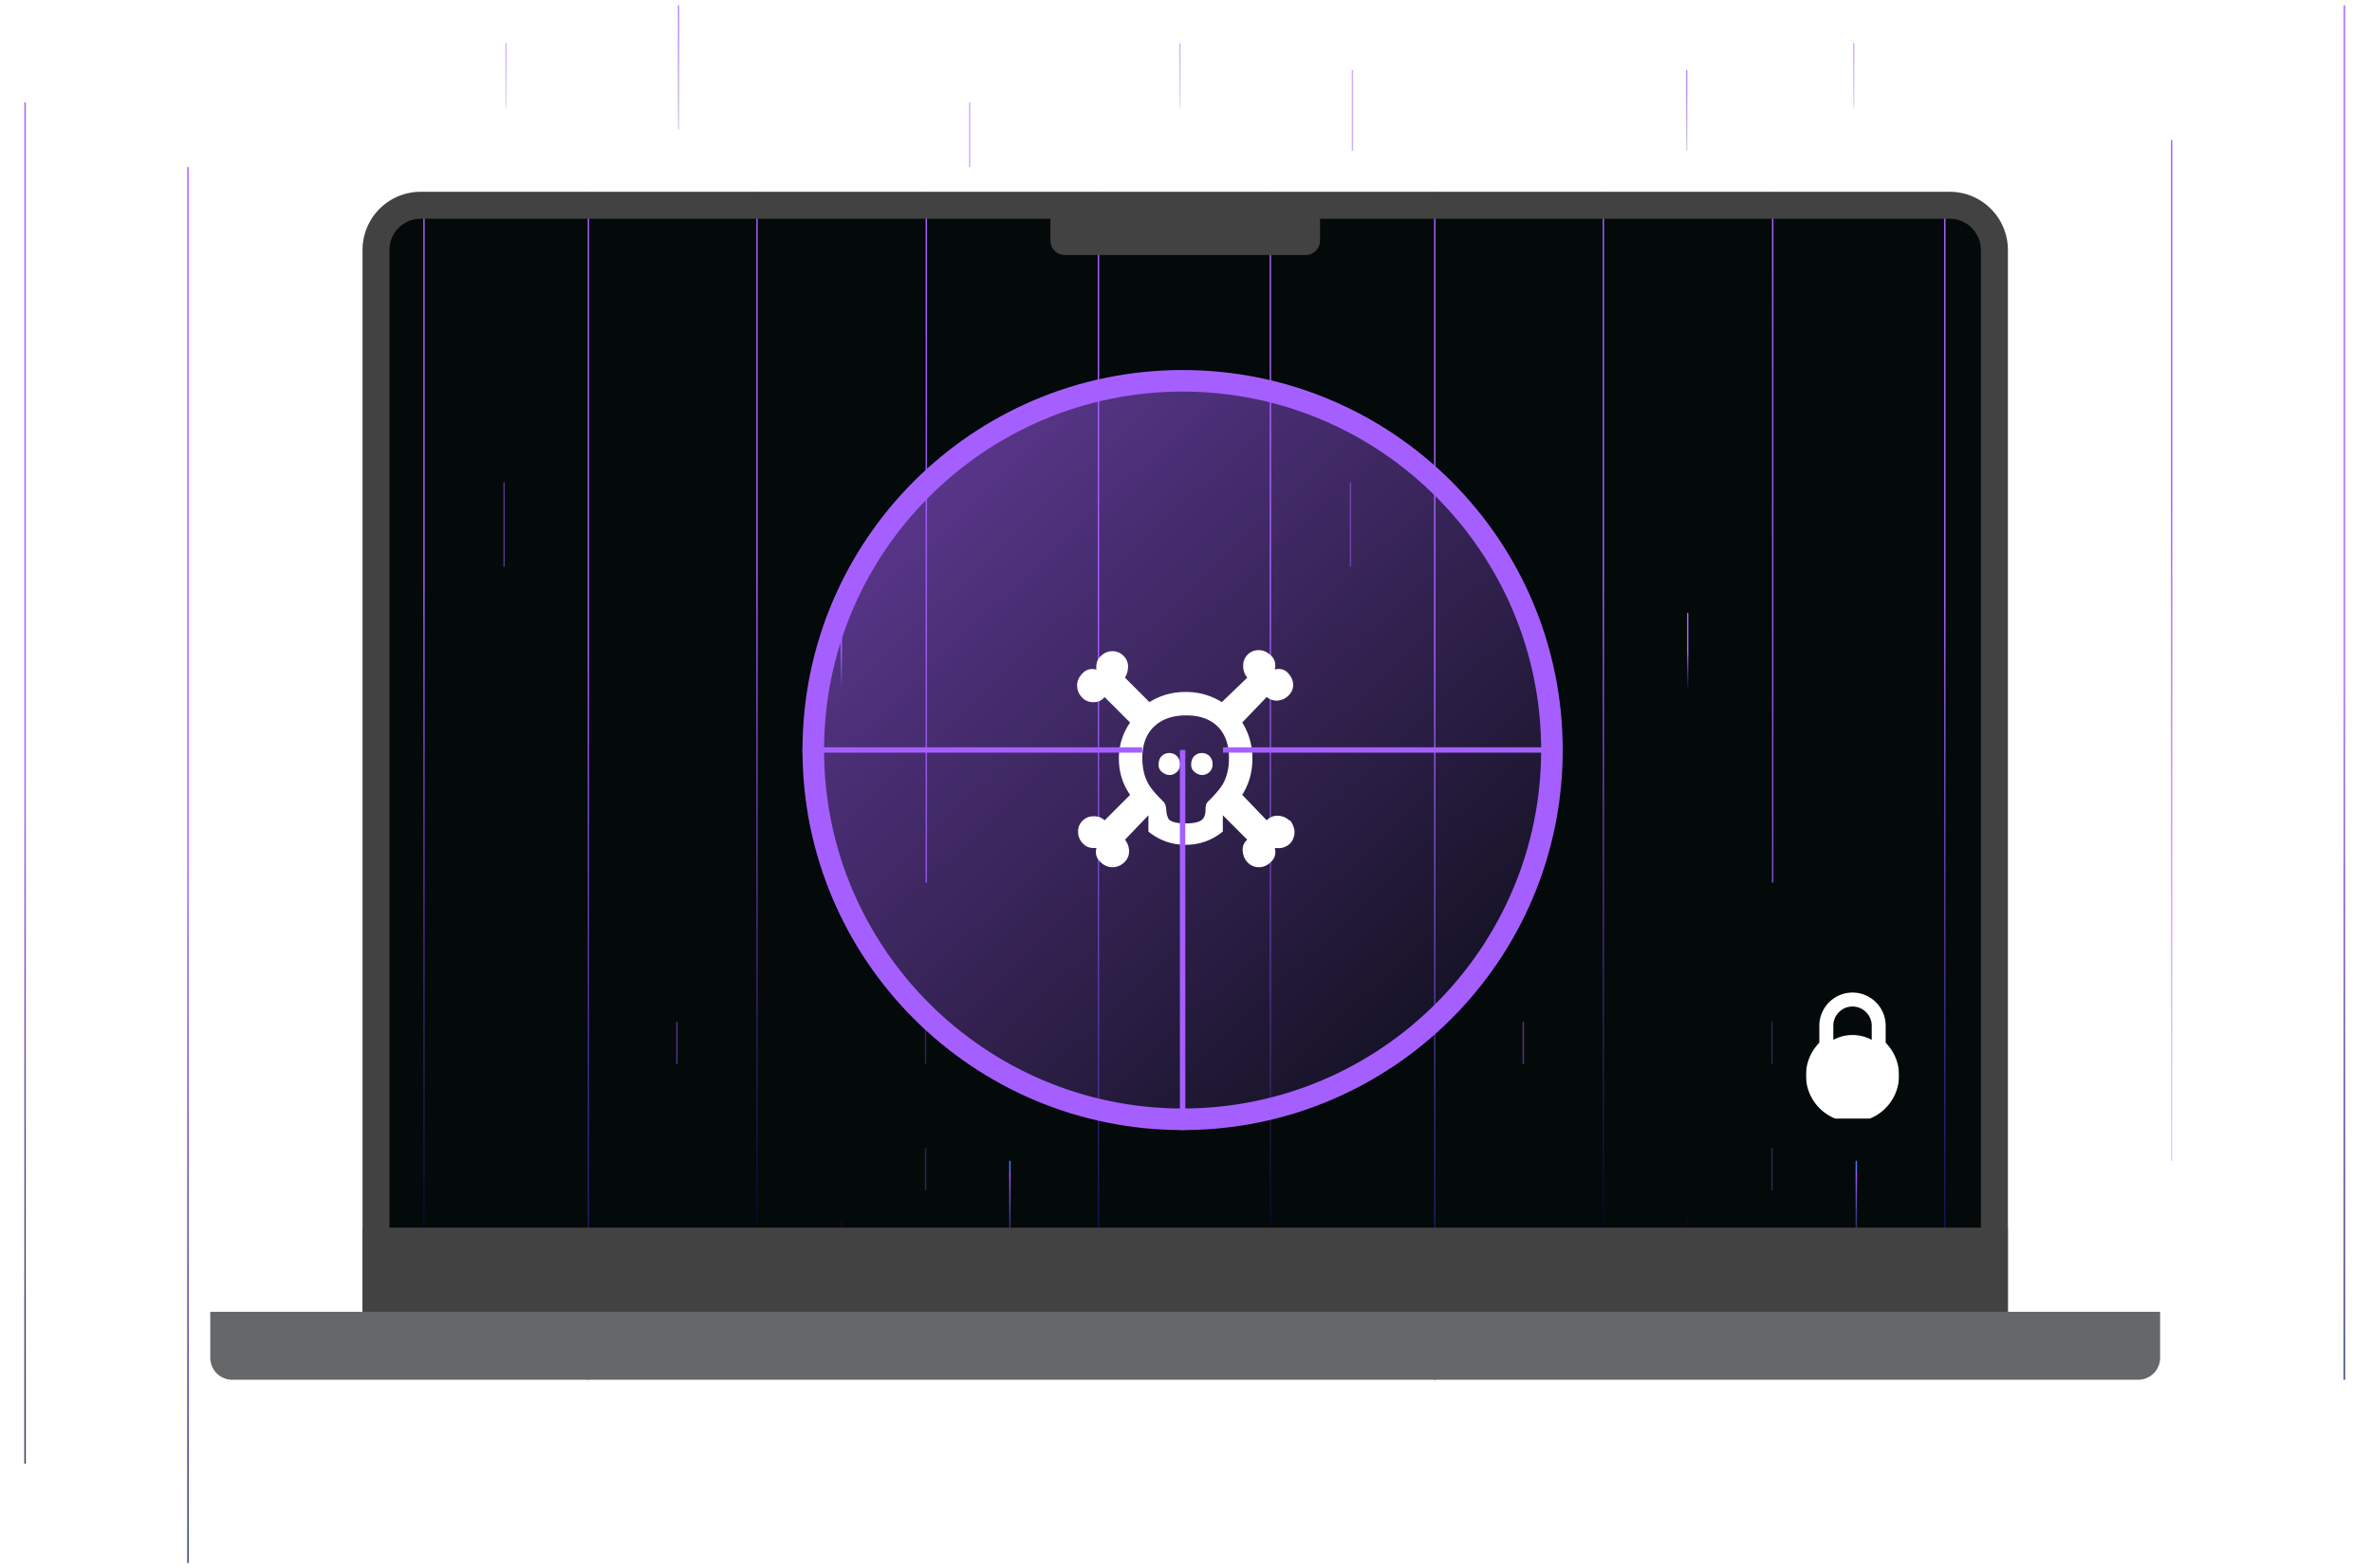 <svg xmlns="http://www.w3.org/2000/svg" width="440" height="291" fill="none" xmlns:v="https://vecta.io/nano"><style><![CDATA[.B{stroke:#a65fff}.C{stroke-opacity:.5}.D{fill:#fff}.E{stroke-opacity:.3}.F{stroke-width:.26}.G{stroke-opacity:.2}.H{stroke-opacity:.75}]]></style><g clip-path="url(#c)"><path d="M69.74 240.894V46.374c0-4.57 3.72-8.29 8.29-8.29h283.62c4.57 0 8.29 3.72 8.29 8.29v194.52H69.74z" fill="#04090a"/><g clip-path="url(#d)" class="F"><path d="M328.83 163.77L328.83 -18.416" stroke="url(#B)"/><path stroke="url(#C)" d="M 360.758 241.962 L 360.758 -18.416"/><path stroke="url(#D)" d="M 344.338 234.143 L 344.338 215.377"/><path stroke="url(#E)" d="M 313.061 127.802 L 313.061 113.728"/><path stroke="url(#F)" d="M 235.652 234.143 L 235.652 -18.416"/><path d="M235.652 251.345v-7.819" class="B E"/><path stroke="url(#G)" d="M 313.061 241.962 L 313.061 226.324" class="G"/><g class="B C"><path d="M250.508 105.127V89.489m32.059 107.904v-7.819"/></g><path stroke="url(#H)" d="M 266.147 257.6 L 266.147 -18.416"/><g class="B"><path d="M328.7 220.85v-7.819m0-15.638v-7.819m0 46.914v-4.691" class="E"/><path d="M328.7 245.09v-1.564"/></g><path stroke="url(#I)" d="M 297.423 231.015 L 297.423 -18.416"/></g><g clip-path="url(#e)" class="F"><path d="M171.83 163.77L171.83 -18.416" stroke="url(#J)"/><path stroke="url(#K)" d="M 203.758 241.962 L 203.758 -18.416"/><path stroke="url(#L)" d="M 187.338 234.143 L 187.338 215.377"/><path stroke="url(#M)" d="M 156.061 127.802 L 156.061 113.728"/><path stroke="url(#N)" d="M 78.652 234.143 L 78.652 -18.416"/><path d="M78.652 251.345v-7.819" class="B E"/><path stroke="url(#O)" d="M 156.061 241.962 L 156.061 226.324" class="G"/><g class="B C"><path d="M93.508 105.127V89.489m32.059 107.904v-7.819"/></g><path stroke="url(#P)" d="M 109.147 257.6 L 109.147 -18.416"/><g class="B"><path d="M171.7 220.85v-7.819m0-15.638v-7.819m0 46.914v-4.691" class="E"/><path d="M171.7 245.09v-1.564"/></g><path stroke="url(#Q)" d="M 140.423 231.015 L 140.423 -18.416"/></g><g fill="#424242"><path d="M361.66 40.584a5.8 5.8 0 0 1 5.79 5.79v192.02H72.24V46.374a5.8 5.8 0 0 1 5.79-5.79h283.62m.01-5H78.04a10.79 10.79 0 0 0-10.79 10.79v197.02h305.21V46.374a10.79 10.79 0 0 0-10.79-10.79h-.01z"/><path d="M372.45 227.774H67.24v15.62h305.21v-15.62zm-127.6-188.28h-50v5.13a2.69 2.69 0 0 0 2.69 2.69h44.63a2.69 2.69 0 0 0 2.69-2.69v-5.13h-.01z"/></g><path d="M39 243.394h361.7v8.52a4.09 4.09 0 0 1-4.09 4.09H43.09a4.09 4.09 0 0 1-4.09-4.09v-8.52z" fill="#666768"/><path d="M219.37 207.664c37.837 0 68.51-30.673 68.51-68.51s-30.673-68.51-68.51-68.51-68.51 30.673-68.51 68.51 30.673 68.51 68.51 68.51z" fill="url(#R)" fill-opacity=".8"/><path d="M219.37 72.654c36.67 0 66.51 29.84 66.51 66.51s-29.84 66.51-66.51 66.51-66.51-29.84-66.51-66.51 29.84-66.51 66.51-66.51zm0-4c-38.94 0-70.51 31.57-70.51 70.51s31.57 70.51 70.51 70.51 70.51-31.57 70.51-70.51-31.57-70.51-70.51-70.51z" fill="#a65fff"/><path d="M239.31 152.204c.38.51.63 1.04.76 1.61.12.57.06 1.17-.19 1.8a2.65 2.65 0 0 1-1.32 1.42c-.63.32-1.32.41-2.08.28.25 1.01.03 1.86-.66 2.55s-1.45 1.04-2.27 1.04a2.82 2.82 0 0 1-2.08-.85c-.57-.57-.88-1.29-.95-2.17-.06-.88.22-1.57.85-2.08l-4.54-4.54v3.02c-2.02 1.64-4.32 2.46-6.9 2.46s-4.89-.82-6.9-2.46v-3.02l-4.35 4.54c.5.63.76 1.36.76 2.17s-.32 1.51-.95 2.08-1.36.85-2.17.85-1.58-.35-2.27-1.04-.92-1.54-.66-2.55c-1.01.13-1.83-.12-2.46-.76-.63-.63-.95-1.35-.95-2.17a2.82 2.82 0 0 1 2.93-2.93c.82 0 1.48.25 1.99.76l4.73-4.73c-1.39-2.01-2.08-4.25-2.08-6.71s.69-4.69 2.08-6.71l-4.73-4.73c-.51.63-1.2.95-2.08.95s-1.61-.31-2.17-.95c-.57-.63-.85-1.35-.85-2.17s.35-1.57 1.04-2.27c.69-.69 1.54-.91 2.55-.66-.13-1.01.12-1.83.76-2.46s1.35-.95 2.17-.95a2.82 2.82 0 0 1 2.08.85c.57.57.85 1.23.85 1.98s-.19 1.45-.57 2.08l4.54 4.54c2.01-1.26 4.25-1.89 6.71-1.89s4.69.63 6.71 1.89l4.73-4.54a3.34 3.34 0 0 1-.76-2.17 2.82 2.82 0 0 1 2.93-2.93c.82 0 1.57.35 2.27 1.04.69.69.91 1.54.66 2.55 1.01-.25 1.83-.03 2.46.66s.95 1.42.95 2.17-.28 1.42-.85 1.98c-.57.57-1.23.88-1.98.95-.76.06-1.45-.16-2.08-.66l-4.54 4.73c1.26 2.02 1.89 4.25 1.89 6.71s-.63 4.7-1.89 6.71l4.54 4.73c.63-.63 1.35-.91 2.17-.85.82.07 1.48.35 1.99.85h.19-.01zm-25.24-17.39c-1.45 1.39-2.17 3.34-2.17 5.86 0 2.02.44 3.72 1.32 5.1.5.76 1.26 1.64 2.27 2.65l.38.38c.25.25.41.76.47 1.51.06.76.22 1.32.47 1.7.5.51 1.54.76 3.12.76s2.61-.25 3.12-.76c.38-.38.57-.95.57-1.7s.12-1.26.38-1.51l.38-.38c1.01-1.01 1.76-1.89 2.27-2.65.88-1.39 1.32-3.09 1.32-5.1 0-2.52-.69-4.47-2.08-5.86s-3.34-2.08-5.86-2.08-4.51.69-5.95 2.08h-.01zm4.25 5.48a1.92 1.92 0 0 0-1.42-.57 1.92 1.92 0 0 0-1.42.57c-.38.38-.57.92-.57 1.61s.35 1.23 1.04 1.61 1.35.38 1.99 0c.63-.38.95-.95.95-1.7 0-.63-.19-1.13-.57-1.51v-.01zm6.05 0a1.92 1.92 0 0 0-1.42-.57 1.92 1.92 0 0 0-1.42.57c-.38.38-.57.92-.57 1.61s.35 1.23 1.04 1.61 1.35.38 1.98 0 .95-.95.95-1.7c0-.63-.19-1.13-.57-1.51l.01-.01z" class="D"/><g stroke-miterlimit="10" class="B"><path d="M148.86 139.154h63.01m15 0h63.01m-70.51 0v70.51"/></g><g clip-path="url(#f)" class="D"><g filter="url(#A)"><path d="M349.788 192.892v-3.155a6.16 6.16 0 0 0-6.152-6.153 6.16 6.16 0 0 0-6.153 6.153v3.155a8.6 8.6 0 0 0-2.483 6.056c0 4.771 3.865 8.636 8.636 8.636s8.636-3.865 8.636-8.636c0-2.36-.948-4.498-2.484-6.056zm-9.714-3.155c0-1.965 1.597-3.562 3.562-3.562s3.562 1.597 3.562 3.562v2.629a7.44 7.44 0 0 0-3.562-.906c-1.29 0-2.503.33-3.562.906v-2.629z"/></g></g></g><g class="F"><path stroke="url(#S)" d="M 4.652 271.558 L 4.652 19"/><path stroke="url(#T)" d="M 34.87 290 L 34.87 31"/><path stroke="url(#U)" d="M 125.87 24 L 125.87 1" class="H"/><path d="M250.87 28V13" class="B C"/><path stroke="url(#V)" d="M 312.87 28 L 312.87 13" class="H"/><path stroke="url(#W)" d="M 343.87 20 L 343.87 8" class="C"/><path stroke="url(#X)" d="M 93.87 20 L 93.87 8" class="C"/><path stroke="url(#Y)" d="M 179.87 31 L 179.87 19" class="C"/><path stroke="url(#Z)" d="M 218.87 20 L 218.87 8" class="C"/><path stroke="url(#a)" d="M 434.87 256 L 434.87 1"/><path d="M402.83 215.416L402.83 26" stroke="url(#b)"/></g><defs><filter id="A" x="335" y="183.584" width="17.272" height="24.576" filterUnits="userSpaceOnUse" color-interpolation-filters="sRGB"><feFlood flood-opacity="0" result="A"/><feColorMatrix in="SourceAlpha" values="0 0 0 0 0 0 0 0 0 0 0 0 0 0 0 0 0 0 127 0" result="B"/><feOffset dy="0.576"/><feComposite in2="B" operator="out"/><feColorMatrix values="0 0 0 0 0 0 0 0 0 0 0 0 0 0 0 0 0 0 0.25 0"/><feBlend in2="A"/><feBlend in="SourceGraphic"/></filter><linearGradient id="B" x1="329.257" y1="47.017" x2="329.257" y2="163.77" href="#g"><stop stop-color="#a65fff"/><stop offset="1" stop-color="#a65fff" stop-opacity=".8"/></linearGradient><linearGradient id="C" x1="360.888" y1="111.773" x2="360.888" y2="241.962" href="#g"><stop stop-color="#a65fff"/><stop offset="1" stop-color="#000d52" stop-opacity=".8"/></linearGradient><linearGradient id="D" x1="344.468" y1="217.332" x2="344.468" y2="234.143" href="#g"><stop stop-color="#5873ff"/><stop offset="0" stop-color="#a65fff"/><stop offset="1" stop-color="#5873ff" stop-opacity="0"/></linearGradient><linearGradient id="E" x1="313.191" y1="120.765" x2="313.191" y2="127.802" href="#g"><stop stop-color="#a65fff"/><stop offset="1" stop-color="#000d52" stop-opacity=".8"/></linearGradient><linearGradient id="F" x1="235.782" y1="107.863" x2="235.782" y2="234.143" href="#g"><stop stop-color="#a65fff"/><stop offset="1" stop-color="#000628" stop-opacity=".8"/></linearGradient><linearGradient id="G" x1="313.191" y1="234.143" x2="314.191" y2="234.143" href="#g"><stop stop-color="#45009d"/><stop offset="1" stop-color="#00116a" stop-opacity="0"/></linearGradient><linearGradient id="H" x1="266.277" y1="119.592" x2="266.277" y2="257.6" href="#g"><stop stop-color="#a65fff"/><stop offset="1" stop-color="#000d52" stop-opacity=".8"/></linearGradient><linearGradient id="I" x1="297.553" y1="106.3" x2="297.553" y2="231.015" href="#g"><stop stop-color="#a65fff"/><stop offset="1" stop-color="#000628" stop-opacity=".8"/></linearGradient><linearGradient id="J" x1="172.257" y1="47.017" x2="172.257" y2="163.77" href="#g"><stop stop-color="#a65fff"/><stop offset="1" stop-color="#a65fff" stop-opacity=".8"/></linearGradient><linearGradient id="K" x1="203.888" y1="111.773" x2="203.888" y2="241.962" href="#g"><stop stop-color="#a65fff"/><stop offset="1" stop-color="#000d52" stop-opacity=".8"/></linearGradient><linearGradient id="L" x1="187.468" y1="217.332" x2="187.468" y2="234.143" href="#g"><stop stop-color="#5873ff"/><stop offset="0" stop-color="#a65fff"/><stop offset="1" stop-color="#5873ff" stop-opacity="0"/></linearGradient><linearGradient id="M" x1="156.191" y1="120.765" x2="156.191" y2="127.802" href="#g"><stop stop-color="#a65fff"/><stop offset="1" stop-color="#000d52" stop-opacity=".8"/></linearGradient><linearGradient id="N" x1="78.782" y1="107.863" x2="78.782" y2="234.143" href="#g"><stop stop-color="#a65fff"/><stop offset="1" stop-color="#000628" stop-opacity=".8"/></linearGradient><linearGradient id="O" x1="156.191" y1="234.143" x2="157.191" y2="234.143" href="#g"><stop stop-color="#45009d"/><stop offset="1" stop-color="#00116a" stop-opacity="0"/></linearGradient><linearGradient id="P" x1="109.277" y1="119.592" x2="109.277" y2="257.6" href="#g"><stop stop-color="#a65fff"/><stop offset="1" stop-color="#000d52" stop-opacity=".8"/></linearGradient><linearGradient id="Q" x1="140.553" y1="106.3" x2="140.553" y2="231.015" href="#g"><stop stop-color="#a65fff"/><stop offset="1" stop-color="#000628" stop-opacity=".8"/></linearGradient><linearGradient id="R" x1="284" y1="213.584" x2="123" y2="42.584" href="#g"><stop stop-color="#a65fff" stop-opacity=".03"/><stop offset="1" stop-color="#a65fff" stop-opacity=".9"/></linearGradient><linearGradient id="S" x1="4.782" y1="145.279" x2="4.782" y2="271.558" href="#g"><stop stop-color="#a65fff"/><stop offset="1" stop-color="#000628" stop-opacity=".8"/></linearGradient><linearGradient id="T" x1="35" y1="160.5" x2="35" y2="290" href="#g"><stop stop-color="#a65fff"/><stop offset="1" stop-color="#000d52" stop-opacity=".8"/></linearGradient><linearGradient id="U" x1="126.5" y1="1" x2="126.5" y2="24" href="#g"><stop stop-color="#a65fff"/><stop offset="1" stop-color="#643999" stop-opacity=".3"/></linearGradient><linearGradient id="V" x1="313.5" y1="13" x2="313.5" y2="28" href="#g"><stop stop-color="#a65fff"/><stop offset="1" stop-color="#643999" stop-opacity=".3"/></linearGradient><linearGradient id="W" x1="344.5" y1="8" x2="344.5" y2="20" href="#g"><stop stop-color="#a65fff"/><stop offset="1" stop-color="#643999" stop-opacity=".3"/></linearGradient><linearGradient id="X" x1="94.5" y1="8" x2="94.5" y2="20" href="#g"><stop stop-color="#a65fff"/><stop offset="1" stop-color="#643999" stop-opacity=".3"/></linearGradient><linearGradient id="Y" x1="180.5" y1="19" x2="180.5" y2="31" href="#g"><stop stop-color="#a65fff"/></linearGradient><linearGradient id="Z" x1="219.5" y1="8" x2="219.5" y2="20" href="#g"><stop stop-color="#a65fff"/><stop offset="1" stop-color="#643999" stop-opacity=".3"/></linearGradient><linearGradient id="a" x1="435" y1="128.5" x2="435" y2="256" href="#g"><stop stop-color="#a65fff"/><stop offset="1" stop-color="#000d52" stop-opacity=".8"/></linearGradient><linearGradient id="b" x1="403.257" y1="91.433" x2="403.257" y2="208.186" href="#g"><stop stop-color="#a65fff"/><stop offset="1" stop-color="#a65fff" stop-opacity=".3"/></linearGradient><clipPath id="c"><path transform="translate(39 35.584)" d="M0 0h361.7v220.42H0z" class="D"/></clipPath><clipPath id="d"><path transform="translate(235 -18.416)" d="M0 0h125.888v294H0z" class="D"/></clipPath><clipPath id="e"><path transform="translate(78 -18.416)" d="M0 0h125.888v294H0z" class="D"/></clipPath><clipPath id="f"><path transform="translate(335 183.584)" d="M0 0h17.272v24H0z" class="D"/></clipPath><linearGradient id="g" gradientUnits="userSpaceOnUse"/></defs></svg>